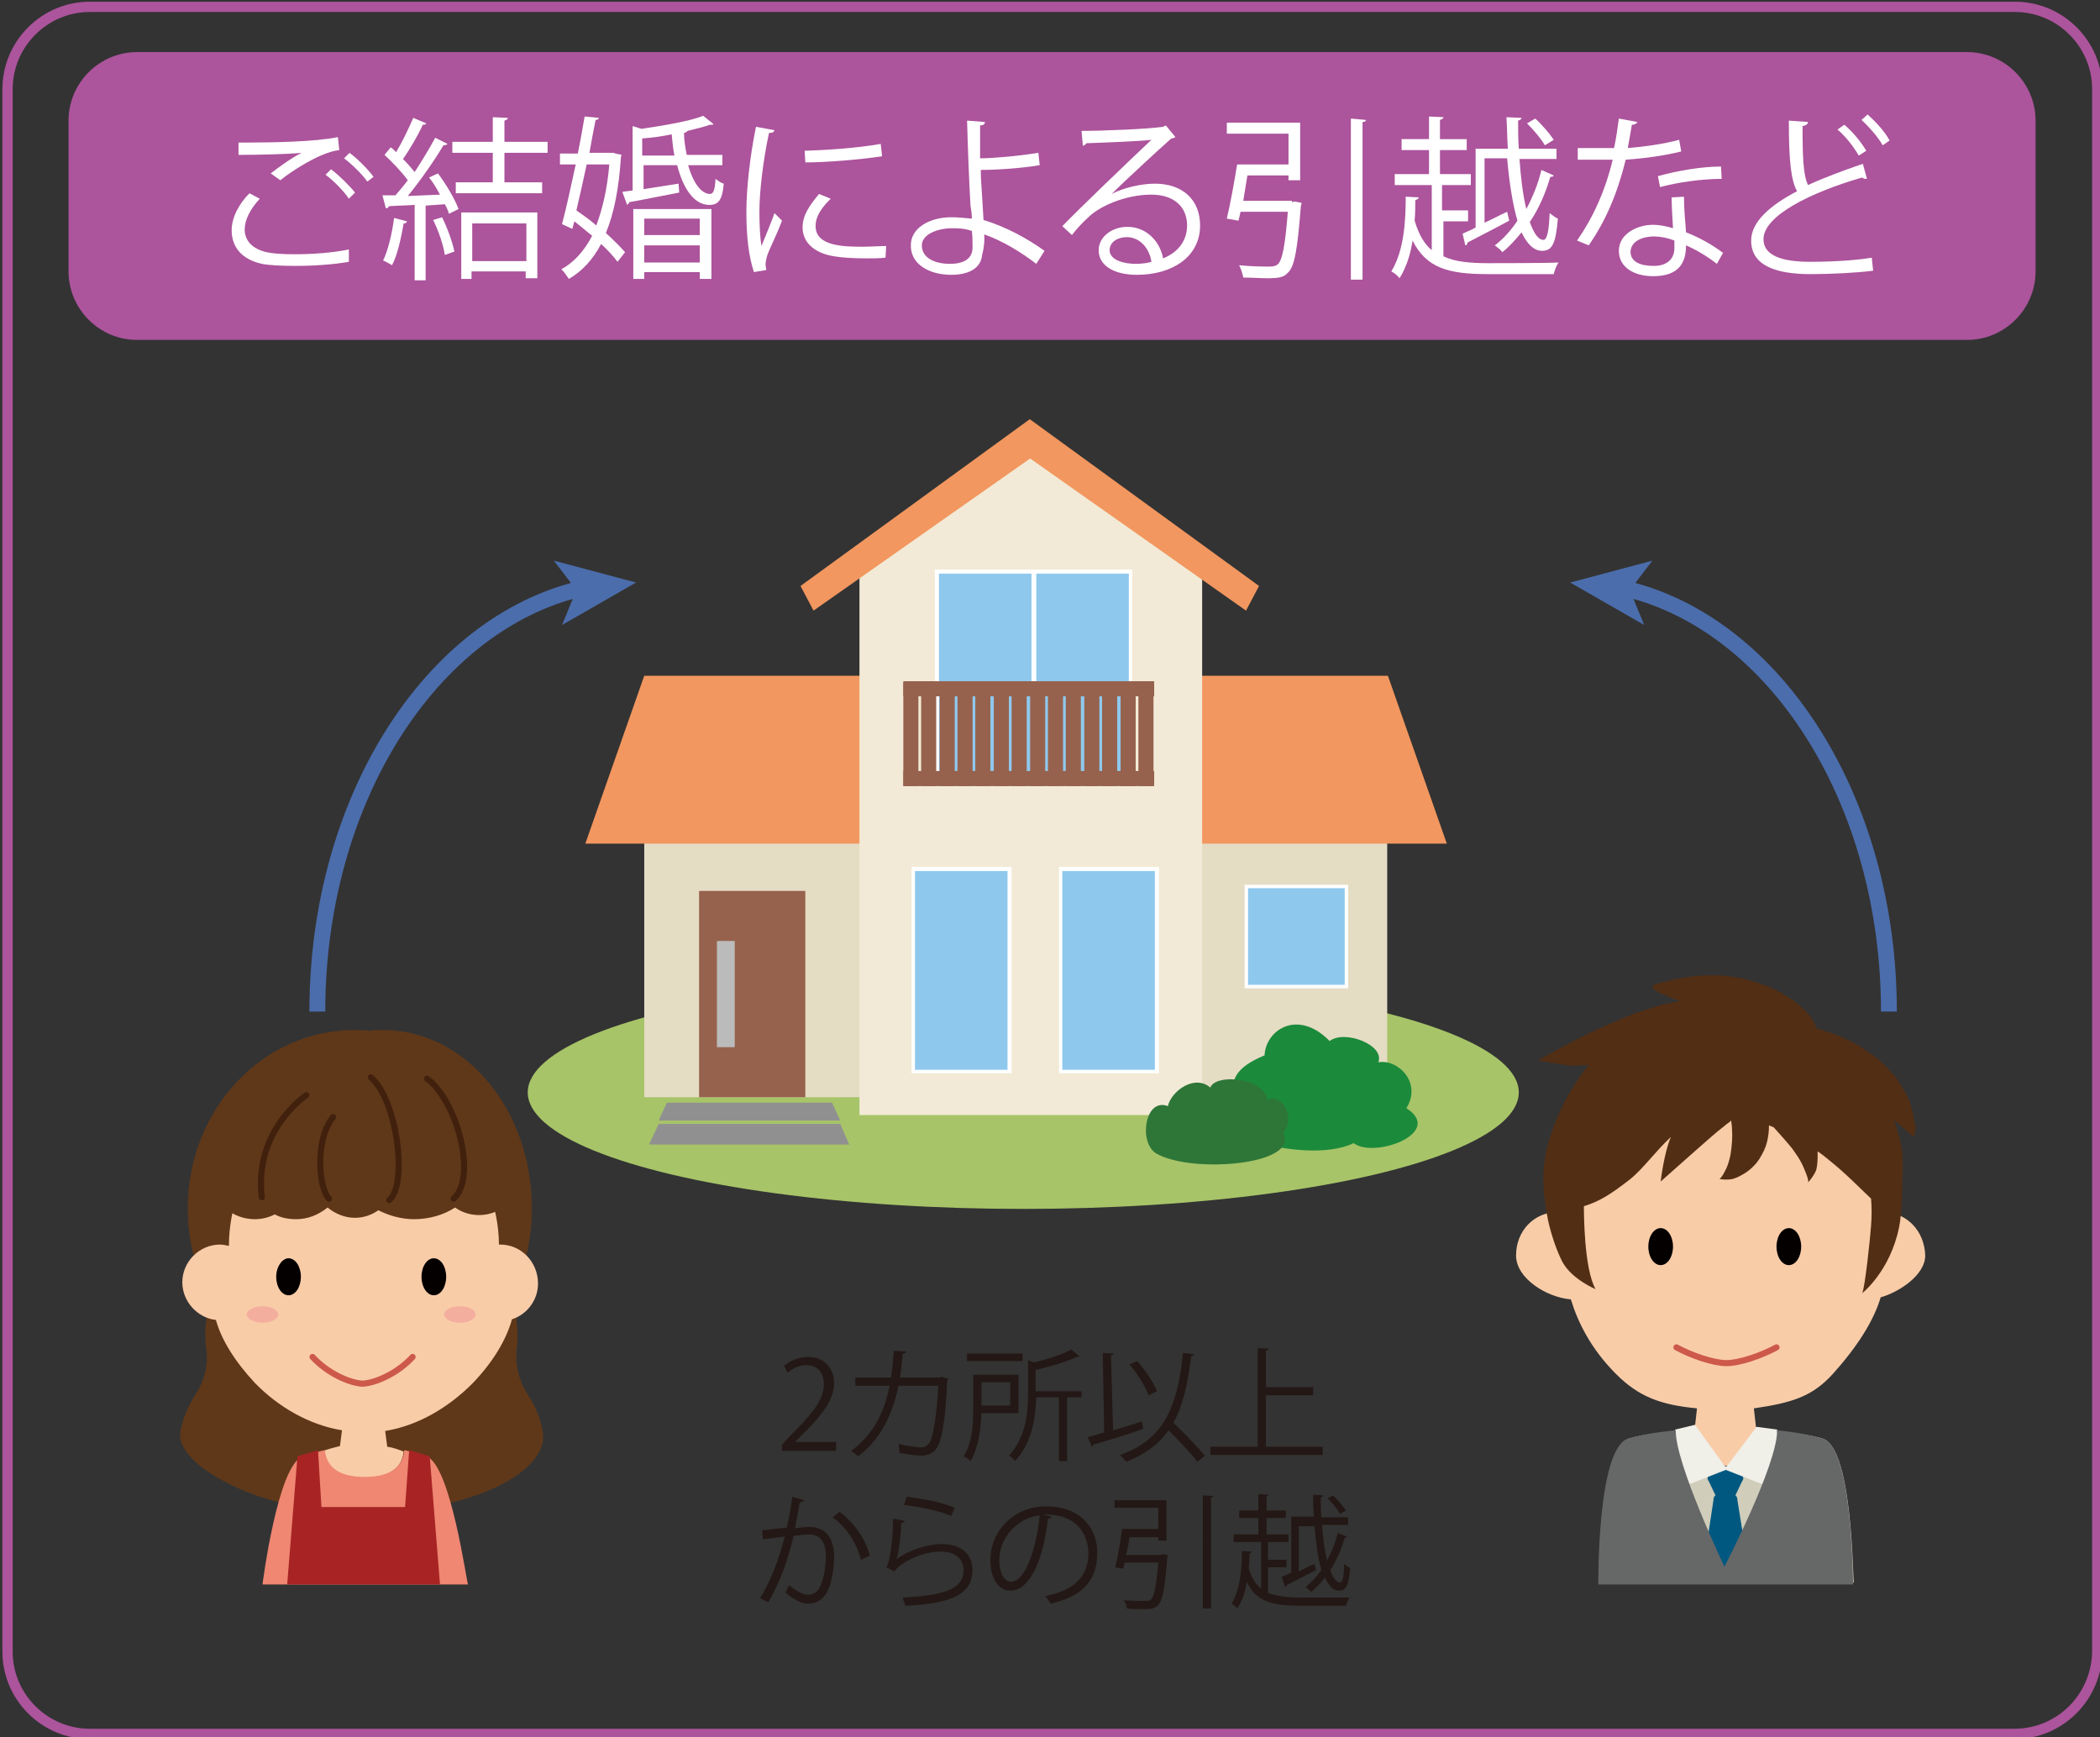 <?xml version="1.0" encoding="utf-8"?>
<!-- Generator: Adobe Illustrator 22.1.0, SVG Export Plug-In . SVG Version: 6.00 Build 0)  -->
<svg version="1.1" id="レイヤー_1" xmlns="http://www.w3.org/2000/svg" xmlns:xlink="http://www.w3.org/1999/xlink" x="0px"
	 y="0px" viewBox="0 0 306.4 253.5" style="enable-background:new 0 0 306.4 253.5;" xml:space="preserve">
<rect x="0" y="0" width="306.4" height="253.5" fill="#333333" stroke="none"/>
<style type="text/css">
	.st0{fill:none;stroke:#AC549C;stroke-width:1.5;stroke-miterlimit:10;}
	.st1{fill:#A7C468;}
	.st2{fill:#E5DCC4;}
	.st3{fill:#F2975F;}
	.st4{fill:#8FC8ED;}
	.st5{fill:#FFFFFF;}
	.st6{fill:#96624D;}
	.st7{fill:#BBBBBB;}
	.st8{fill:#909090;}
	.st9{fill:#F2EAD6;}
	.st10{fill:#1B8A3B;}
	.st11{fill:#2E7638;}
	.st12{fill:#F9CCA8;}
	.st13{fill:#522E14;}
	.st14{fill:#D0CDBB;}
	.st15{fill:#005880;}
	.st16{fill:#F0EFE8;}
	.st17{fill:#666767;}
	.st18{fill:none;stroke:#CD594A;stroke-width:0.891;stroke-linecap:round;stroke-miterlimit:10;}
	.st19{fill:#040000;}
	.st20{fill:#5F3819;}
	.st21{fill:none;stroke:#41210D;stroke-width:0.891;stroke-linecap:round;stroke-miterlimit:10;}
	.st22{fill:#EF8773;}
	.st23{fill:#A82424;}
	.st24{fill:#F4AE9E;}
	.st25{fill:none;stroke:#4B6DAC;stroke-width:2.314;stroke-miterlimit:10;}
	.st26{fill:#4B6DAC;}
	.st27{fill:#AC549C;}
	.st28{fill:#231815;}
</style>
<path class="st0" d="M293.9,253H13.1c-6.6,0-12-5.4-12-12V13c0-6.6,5.4-12,12-12h280.9c6.6,0,12,5.4,12,12v228
	C305.9,247.6,300.6,253,293.9,253z"/>
<g>
	<g id="house">
		<ellipse id="back_1_" class="st1" cx="149.3" cy="159.4" rx="72.3" ry="17"/>
		<g id="parts_84_">
			<g id="parts_47_">
				<rect id="parts_49_" x="94" y="110.6" class="st2" width="108.4" height="49.5"/>
				<g id="parts_48_">
					<polygon class="st3" points="211.1,123.1 85.4,123.1 94,98.6 202.5,98.6 					"/>
				</g>
			</g>
			<g id="parts_46_">
				<rect x="181.8" y="129.4" class="st4" width="14.6" height="14.6"/>
				<path class="st5" d="M196.2,129.6v14.1h-14.1v-14.1H196.2 M196.7,129.1h-15.1v15.1h15.1V129.1L196.7,129.1z"/>
			</g>
			<g id="parts_37_">
				<rect id="parts_45_" x="102" y="130" class="st6" width="15.5" height="30.1"/>
				<rect id="parts_36_" x="104.6" y="137.3" class="st7" width="2.6" height="15.5"/>
			</g>
			<g id="parts_43_">
				<polygon id="parts_35_" class="st8" points="121.4,160.9 97.3,160.9 96.1,163.5 122.6,163.5 				"/>
				<polygon id="parts_33_" class="st8" points="123.9,167 122.6,164 96.1,164 94.7,167 				"/>
			</g>
		</g>
		<g id="parts_3_">
			<g id="parts_44_">
				<polygon id="parts_31_" class="st9" points="175.4,162.7 125.4,162.7 125.4,79.6 150.4,63.3 175.4,79.6 				"/>
				<g id="parts_30_">
					<polygon class="st3" points="183.7,85.5 150.3,61.2 150.3,61.2 150.2,61.2 116.8,85.5 118.7,89.1 150.3,66.9 181.8,89.1 					
						"/>
				</g>
			</g>
			<g id="parts_29_">
				<rect x="154.8" y="126.8" class="st4" width="14.1" height="29.5"/>
				<path class="st5" d="M168.5,127.1v29h-13.5v-29H168.5 M169.1,126.5h-14.6v30.1h14.6V126.5L169.1,126.5z"/>
			</g>
			<g id="parts_28_">
				<rect x="133.3" y="126.8" class="st4" width="14.1" height="29.5"/>
				<path class="st5" d="M147,127.1v29h-13.5v-29H147 M147.6,126.5H133v30.1h14.6V126.5L147.6,126.5z"/>
			</g>
			<g id="parts_7_">
				<g id="parts_27_">
					<rect x="150.9" y="83.4" class="st4" width="14.1" height="29.5"/>
					<path class="st5" d="M164.7,83.7v29h-13.5v-29H164.7 M165.2,83.1h-14.6v30.1h14.6V83.1L165.2,83.1z"/>
				</g>
				<g id="parts_26_">
					<rect x="136.7" y="83.4" class="st4" width="14.1" height="29.5"/>
					<path class="st5" d="M150.5,83.7v29H137v-29H150.5 M151,83.1h-14.6v30.1H151V83.1L151,83.1z"/>
				</g>
			</g>
			<g id="parts_25_">
				<g id="parts_40_">
					<path id="parts_4_" class="st6" d="M168.3,114.7h-2.2V99.6h2.2V114.7z M165.7,114.7h-2.2V99.6h2.2V114.7z M163,114.7h-2.2V99.6
						h2.2V114.7z M160.4,114.7h-2.2V99.6h2.2V114.7z M157.7,114.7h-2.2V99.6h2.2V114.7z M155.1,114.7h-2.2V99.6h2.2V114.7z
						 M152.5,114.7h-2.2V99.6h2.2V114.7z M149.8,114.7h-2.2V99.6h2.2V114.7z M147.2,114.7H145V99.6h2.2V114.7z M144.5,114.7h-2.2
						V99.6h2.2V114.7z M141.9,114.7h-2.2V99.6h2.2V114.7z M139.3,114.7h-2.2V99.6h2.2V114.7z M136.6,114.7h-2.2V99.6h2.2V114.7z
						 M134,114.7h-2.2V99.6h2.2V114.7z"/>
				</g>
				<rect id="parts_39_" x="131.8" y="112.5" class="st6" width="36.6" height="2.2"/>
				<rect id="parts_38_" x="131.8" y="99.4" class="st6" width="36.6" height="2.2"/>
			</g>
		</g>
		<g id="parts_1_">
			<path id="parts_24_" class="st10" d="M205.2,161.7c2.3-3.7-1.2-7.2-4.1-6.7c1-2.5-4.9-4.8-7.1-3.1c-4.6-4.7-9.3-1.7-9.5,2.1
				c-4.2,1.7-5.5,3.9-3.9,6.7c-9.8,3.4,9.5,9.7,16.9,6.1C200.5,169.1,210.8,165.3,205.2,161.7z"/>
			<path id="parts_23_" class="st11" d="M168.7,168.3c-2.6-1.5-1.7-8.2,1.7-6.9c0.5-2.2,3.9-4.7,6.2-2.7c0.7-2.1,8.1-1.5,8.3,1.9
				c1.5-1.4,4.5,2.1,2.3,4.7C189.8,170,173.8,171.3,168.7,168.3z"/>
		</g>
	</g>
	<g id="person_2_">
		<g id="body_70_">
			<path id="body_4_" class="st12" d="M274.4,176.8c-0.1,0-0.2,0-0.3,0c-0.2-13.5-8.5-28.1-22.4-28.5c-13.9,0.4-22.3,15.1-22.4,28.7
				c-0.5-0.1-1.1-0.2-1.7-0.2c-3.9,0-6.4,2.9-6.4,6.4c0,3.3,4.4,6.1,8,6.4c1,3.3,2.9,7.2,6.6,10.9c3.3,3.3,6.5,4.5,11.8,5l-0.3,2.7
				c-1,0.2-1.9,0.4-2.8,0.7c0.5,3.3,7.4,5,7.4,5c0,0,6.5-1.7,7-5c-0.9-0.3-1.8-0.5-2.7-0.7l-0.3-2.7c5.5-0.8,8.5-1.7,11.5-5
				c3.6-4,6-7.8,7-11.2c2.8-0.8,6.5-3.3,6.5-6.1C280.8,179.7,278.3,176.8,274.4,176.8z"/>
			<path id="hair_3_" class="st13" d="M279.2,162.9c-0.2-1.1-0.5-2.1-1-3.1c-0.5-1-1.1-1.9-1.7-2.7c-0.7-0.8-1.4-1.6-2.2-2.3
				c-0.8-0.7-1.7-1.3-2.6-1.9c-0.9-0.6-1.9-1.1-2.8-1.5c-0.5-0.2-1-0.4-1.5-0.6c-0.5-0.2-1-0.3-1.5-0.5c-0.3-0.1-0.5-0.1-0.8-0.2
				c-0.2-0.5-0.4-0.9-0.7-1.4c-0.3-0.5-0.7-0.9-1.1-1.3c-0.8-0.8-1.7-1.5-2.7-2.1c-1.9-1.2-4.1-2-6.3-2.5c-2.2-0.5-4.5-0.6-6.7-0.4
				c-1.1,0.1-2.2,0.3-3.3,0.5l-0.8,0.2c-0.3,0.1-0.5,0.1-0.8,0.2c-0.5,0.1-1.1,0.3-1.6,0.5l0.2,0.6c0.7,0.4,1.3,0.7,1.9,0.9
				c0.6,0.3,1.2,0.5,1.7,0.7c0,0,0.1,0,0.1,0.1c-0.2,0-0.3,0-0.5,0.1c-0.7,0.1-1.3,0.3-2,0.4c-1.3,0.4-2.6,0.8-3.8,1.2
				c-2.5,1-4.9,2-7.3,3.2c-1.2,0.6-2.4,1.2-3.5,1.8c-1.2,0.6-2.3,1.3-3.5,1.9c0,0,4.5,0.9,5.2,0.8c0.4,0,1.3-0.1,2.2-0.1
				c-3.4,4.2-5.4,9-6.2,12.6c-0.6,2.9-0.6,5.9,0.3,10.2c0.4,1.8,1.2,4.3,2.1,6c1.4,2.5,4.8,3.9,4.8,3.9c-1.7-3-1.7-11.2-1.7-12.1
				c2.3-0.7,4-1.8,6.7-3.9c2-1.6,3.8-4.2,6-6.2c-1,2.2-1.5,6.5-1.5,6.5l5.3-4.7c1.5-1.3,2.8-2.5,4-3.4c0.3-0.3,0.7-0.5,1-0.8
				c0,0.4,0.1,0.7,0.1,1.1c0.1,1.3,0,2.6-0.2,3.8c-0.1,0.6-0.3,1.3-0.5,1.8c-0.1,0.3-0.8,1.7-1.1,1.8c0,0.1,1.3,0.2,2,0
				c0.7-0.2,1.3-0.6,1.5-0.7c1-0.6,1.8-1.4,2.3-2.2c0.5-0.8,0.9-1.6,1.1-2.4c0.2-0.8,0.3-1.6,0.3-2.4c0,0,0,0,0-0.1
				c0.2,0.1,0.5,0.2,0.7,0.3c0.9,1,1.8,2,2.7,3.1c0.5,0.7,1,1.4,1.4,2.2c0.2,0.4,1.1,2.4,0.9,2.7c0.1,0,0.9-1,1.2-1.8
				c0.2-0.8,0.2-1.7,0.2-2.1c0-0.2,0-0.4,0-0.6c0.6,0.4,1.1,0.8,1.7,1.3c2.5,2,4.5,4.1,6.1,5.6c0.1,1.3,0.1,2.6,0,3.9
				c-0.1,1.6-0.9,9.2-1.3,9.9c0,0,4.1-3.2,5.4-9.7c0.4-1.9,0.5-6.2,0.5-9.8c0-1.7-0.5-3.7-1.3-5.8c0.4,0.3,0.7,0.6,1.1,0.9
				c0.4,0.4,1.8,1.6,1.8,1.6c0.2-0.5,0.3-1.1,0.3-1.6C279.3,163.9,279.3,163.4,279.2,162.9z"/>
			<g id="body_71_">
				<path id="body_77_" class="st14" d="M265.9,209.9c-3.1-0.9-6.9-1-6.9-1c-0.4,3.4-7,5.1-7,5.1c0,0-7-1.7-7.4-5.1
					c0,0-3.9,0.1-6.9,1c-4.6,1.3-4.4,21-4.4,21h18.6h18.6C270.3,230.9,270.4,211.2,265.9,209.9z"/>
				<path id="body_76_" class="st15" d="M253.5,218.9c0-0.3-0.1-0.6-0.3-0.7l1-2.1c0.2-0.2,0.2-0.6,0-0.8l-2.2-1
					c-0.2-0.2-0.4-0.2-0.5,0l-2.2,1c-0.2,0.2-0.2,0.6,0,0.8l1,2.1c-0.2,0.1-0.3,0.4-0.3,0.7l-1.7,11.2c0,0.4,0.3,0.8,0.6,0.8h5.8
					c0.3,0,0.6-0.3,0.6-0.8L253.5,218.9z"/>
				<polygon id="body_75_" class="st16" points="251.6,214.4 259,217.3 259.3,208.6 256.3,208.2 				"/>
				<polygon id="body_74_" class="st16" points="252,214.4 244.6,217.3 244.4,208.6 247.3,207.9 				"/>
				<path id="body_72_" class="st17" d="M265.9,209.9c-3.1-0.9-6.6-1.2-6.6-1.2c0,5.1-7.7,19.9-7.7,19.9c0,0-7.2-15.1-7.1-19.9
					c0,0-3.8,0.3-6.9,1.2c-4.6,1.3-4.4,21.3-4.4,21.3h18.6h18.6C270.3,231.2,270.4,211.2,265.9,209.9z"/>
			</g>
		</g>
		<g id="face_3_">
			<path id="parts_97_" class="st18" d="M244.6,196.6c2.2,1.2,5.4,2.3,7.3,2.3c1.9,0,5.1-1.1,7.3-2.3"/>
			<path id="parts_90_" class="st19" d="M240.5,181.9c0,1.5,0.8,2.7,1.8,2.7c1,0,1.8-1.2,1.8-2.7c0-1.5-0.8-2.7-1.8-2.7
				C241.3,179.2,240.5,180.4,240.5,181.9z"/>
			<path id="parts_89_" class="st19" d="M262.8,181.9c0,1.5-0.8,2.7-1.8,2.7c-1,0-1.8-1.2-1.8-2.7c0-1.5,0.8-2.7,1.8-2.7
				C262,179.2,262.8,180.4,262.8,181.9z"/>
		</g>
	</g>
	<g id="person_1_">
		<g id="body_66_">
			<path id="hair_84_" class="st20" d="M79.2,209c-0.3-1.9-1-3.7-2.2-5.5c-1.3-2.1-1.9-4.4-1.6-6.7c0.2-1.6,0.1-3.2-0.1-4.8
				c-0.2-0.9-0.4-1.8-0.7-2.6c1.9-3.8,3-8.3,3-13.1c0-14.4-9.7-26-21.7-26c-0.7,0-1.3,0-2,0.1c-0.7-0.1-1.5-0.1-2.2-0.1
				c-13.4,0-24.3,11.6-24.3,26c0,4.8,1.2,9.4,3.4,13.2c-0.2,0.8-0.5,1.7-0.6,2.5c-0.3,1.6-0.3,3.2-0.1,4.8c0.3,2.3-0.2,4.6-1.6,6.7
				c-1.1,1.8-1.9,3.6-2.2,5.5c-0.3,2.2,2.1,4.9,6.5,7.2c5,2.7,12.2,4.5,20.3,4.5c8.5,0,15.4-1.7,20.1-4.1
				C76.1,215.1,79.7,212.4,79.2,209z"/>
			<path id="face_6_" class="st12" d="M73,181.6c-0.1,0-0.2,0-0.2,0c-0.1-11.5-9-21.4-19.7-21.7c-10.8,0.3-19.7,10.3-19.7,21.9
				c-0.4-0.1-0.9-0.2-1.3-0.2c-3,0-5.5,2.5-5.5,5.5c0,2.8,2.2,5.2,4.9,5.5c0.8,2.9,2.8,6.1,5.7,9.2c3.3,3.4,7.8,6.1,12.7,6.9
				l-0.3,2.3c-0.8,0.2-1.6,0.4-2.4,0.7c0,0,0.1,0,0.1,0c0.3,3,2.8,3.9,5.8,3.9c0,0,0,0,0,0c0,0,0,0,0,0c3,0,5.5-0.9,5.8-3.8
				c-0.8-0.3-1.6-0.6-2.4-0.7l-0.3-2.3c4.9-0.8,9.3-3.5,12.7-6.9c3.1-3.2,5-6.5,5.8-9.4c2.2-0.7,3.8-2.8,3.8-5.2
				C78.5,184.1,76,181.6,73,181.6z"/>
			<path id="hair_4_" class="st20" d="M71.2,165.1c-1.1-4.8-5.6-8.4-10.9-8.4c-2.6,0-5.1,0.9-7,2.3c-0.5-0.2-1.1-0.3-1.7-0.3
				c-1,0-1.9,0.2-2.8,0.7c-1.5-1.7-3.5-2.8-5.7-2.8c-4.7,0-8.5,4.8-8.5,10.7c0,0.2,0,0.4,0,0.5c-2,0.9-3.3,2.7-3.3,4.8
				c0,3,2.6,5.3,5.9,5.3c1.1,0,2.1-0.3,2.9-0.7c0.9,0.5,2,0.7,3.1,0.7c1.7,0,3.2-0.6,4.6-1.7c1.1,0.9,2.5,1.5,4,1.5
				c1.2,0,2.4-0.4,3.4-1.1c1.6,0.8,3.4,1.3,5.2,1.3c2.2,0,4.3-0.6,6-1.7c1,0.7,2.2,1.1,3.5,1.1c3.4,0,6.2-2.8,6.2-6.2
				C76.1,168.2,74,165.7,71.2,165.1z"/>
			<g id="hair_24_">
				<path id="hair_23_" class="st21" d="M62.3,157.4c4.3,3.1,7.4,14.3,3.9,17.5"/>
				<path id="hair_22_" class="st21" d="M48.6,163c-2.7,3.3-2.1,10.4-0.6,11.9"/>
				<path id="hair_21_" class="st21" d="M54.1,157.2c3.9,3.3,5.4,15.7,2.7,17.9"/>
				<path id="hair_1_" class="st21" d="M44.7,159.8c0,0-7.7,5.1-6.5,14.9"/>
			</g>
			<g id="body_67_">
				<path id="body_69_" class="st22" d="M62.2,212.5c-2.5-0.8-3.2-0.9-3.2-0.9c-0.3,3-2.8,3.9-5.8,3.9c0,0,0,0,0,0c0,0,0,0,0,0
					c-3,0-5.5-0.9-5.8-3.9c0,0-0.7,0.1-3.2,0.9c-3.7,1.2-5.9,18.7-5.9,18.7h15h15C68.1,231.2,65.8,213.7,62.2,212.5z"/>
				<polygon id="body_68_" class="st23" points="59.7,211.6 59.1,219.9 46.9,219.9 46.4,211.6 43.4,212.5 41.9,231.2 64.2,231.2 
					62.7,212.5 				"/>
			</g>
		</g>
		<g id="face_5_">
			<path id="parts_20_" class="st18" d="M45.6,198c2.2,2.4,5.4,3.8,7.3,3.9c1.9-0.1,5.1-1.5,7.3-3.9"/>
			<ellipse id="parts_19_" class="st24" cx="38.3" cy="191.8" rx="2.3" ry="1.2"/>
			<ellipse id="parts_18_" class="st24" cx="67.1" cy="191.8" rx="2.3" ry="1.2"/>
			<path id="parts_17_" class="st19" d="M40.3,186.3c0,1.5,0.8,2.7,1.8,2.7c1,0,1.8-1.2,1.8-2.7s-0.8-2.7-1.8-2.7
				C41.2,183.6,40.3,184.8,40.3,186.3z"/>
			<path id="parts_16_" class="st19" d="M65.1,186.3c0,1.5-0.8,2.7-1.8,2.7s-1.8-1.2-1.8-2.7s0.8-2.7,1.8-2.7S65.1,184.8,65.1,186.3
				z"/>
		</g>
	</g>
	<g>
		<g>
			<path class="st25" d="M237.2,85.9c21.8,5.2,38.4,30.8,38.4,61.7"/>
			<g>
				<polygon class="st26" points="229.1,85 239.9,91.2 237.8,86.1 241.1,81.8 				"/>
			</g>
		</g>
	</g>
	<g>
		<g>
			<path class="st25" d="M84.7,85.9c-21.8,5.2-38.4,30.8-38.4,61.7"/>
			<g>
				<polygon class="st26" points="92.8,85 80.8,81.8 84.1,86.1 82,91.2 				"/>
			</g>
		</g>
	</g>
</g>
<path class="st27" d="M287,49.6H20c-5.5,0-10-4.5-10-10v-22c0-5.5,4.5-10,10-10h267c5.5,0,10,4.5,10,10v22
	C297,45.1,292.5,49.6,287,49.6z"/>
<g>
	<path class="st5" d="M50.9,38.2c-2.2,0.4-5.2,0.6-7.8,0.6c-2.1,0-3.9-0.1-4.9-0.3c-3.1-0.7-4.4-2.6-4.4-4.9c0-1.9,1.1-3.9,2.6-5.4
		l1.5,0.8c-1.4,1.5-2.2,3.1-2.2,4.5c0,1.5,1,2.8,3.2,3.3c0.9,0.2,2.3,0.3,4.1,0.3c2.5,0,5.5-0.2,7.9-0.7L50.9,38.2z M39.5,25.3
		c1.3-1,3.1-2.3,4.5-3v0c-1.9,0.2-6.4,0.3-9.2,0.3c0-0.5,0-1.3,0-1.8h1.4c3.3,0,9.9-0.1,13.1-0.8l0.2,1.9c-0.8,0.1-1.5,0.3-2.7,0.8
		c-1.4,0.6-3.9,2-5.9,3.6L39.5,25.3z M50.9,29c-0.7-1.1-2.3-2.7-3.4-3.5l0.8-0.8c1.2,0.9,2.7,2.4,3.5,3.4L50.9,29z M53.6,26.5
		c-0.7-1-2.2-2.5-3.4-3.4l0.8-0.8c1.2,0.9,2.7,2.4,3.5,3.5L53.6,26.5z"/>
	<path class="st5" d="M64.2,28.4c-0.5-0.9-1-1.8-1.6-2.5l1.3-0.6c1.2,1.6,2.5,3.8,3,5.2l-1.4,0.7c-0.1-0.4-0.3-0.9-0.6-1.4l-2.8,0.2
		v10.9h-1.6V29.9c-1.5,0.1-2.8,0.1-3.8,0.2c0,0.2-0.2,0.3-0.4,0.3l-0.5-1.9h1.9c0.6-0.7,1.2-1.4,1.8-2.2c-0.8-1.1-2.2-2.6-3.4-3.7
		l0.9-1.1c0.3,0.2,0.5,0.4,0.8,0.7c0.9-1.5,1.9-3.6,2.5-5l1.9,0.8c-0.1,0.2-0.3,0.2-0.5,0.2c-0.7,1.5-1.9,3.6-2.9,5
		c0.7,0.7,1.2,1.3,1.7,1.9c1.1-1.7,2.2-3.5,3-5l1.8,0.9c-0.1,0.1-0.3,0.2-0.6,0.2c-1.3,2.2-3.4,5.2-5.2,7.4L64.2,28.4z M59.4,32.3
		c-0.1,0.2-0.2,0.3-0.5,0.3c-0.4,2.2-0.9,4.6-1.7,6.1c-0.3-0.2-0.9-0.5-1.3-0.7c0.7-1.4,1.3-3.9,1.6-6.2L59.4,32.3z M64.9,37.2
		c-0.2-1.4-0.9-3.5-1.7-5.1l1.3-0.4c0.8,1.6,1.5,3.6,1.8,5L64.9,37.2z M79.9,22.3h-6.3v4.3h5.5v1.6H66.5v-1.6h5.4v-4.3H66v-1.6h5.9
		v-3.6l2.2,0.1c0,0.2-0.2,0.3-0.5,0.4v3.1h6.3V22.3z M67.3,40.7V31h11.1v9.6h-1.7v-1h-7.9v1.1H67.3z M76.8,32.6h-7.9v5.5h7.9V32.6z"
		/>
	<path class="st5" d="M89.8,22.4l0.9,0.2c0,0.1-0.1,0.2-0.1,0.3c-0.3,4.6-1,8.2-2.2,11.1c1.1,1,2.1,2,2.8,2.8l-1.1,1.4
		c-0.6-0.8-1.4-1.7-2.4-2.6c-1.2,2.3-2.8,4-4.7,5.1c-0.3-0.4-0.7-1.1-1.1-1.4c1.8-1,3.3-2.6,4.5-4.9c-0.9-0.7-1.8-1.5-2.6-2.1
		l-0.3,1.1L82,32.7c0.6-2.2,1.3-5.5,2-8.7h-2.3v-1.6h2.6c0.4-1.9,0.7-3.7,1-5.4l2.1,0.2c-0.1,0.2-0.2,0.3-0.5,0.3
		c-0.3,1.5-0.6,3.1-0.9,4.8h3.5L89.8,22.4z M85.6,24c-0.5,2.3-1,4.6-1.5,6.7c1,0.7,2,1.4,2.9,2.2c0.9-2.4,1.6-5.3,1.9-8.9H85.6z
		 M105.3,24.1h-4.9c0.7,2.5,1.9,4.2,3.2,4.2c0.5,0,0.7-0.6,0.8-2.2c0.4,0.3,0.8,0.6,1.2,0.7c-0.2,2.4-0.8,3.1-2.1,3.1
		c-2.2,0-3.8-2.3-4.7-5.8h-4.9v3.5l5.1-0.8l0.1,1.3c-2.7,0.5-5.5,1.1-7.3,1.4c0,0.2-0.2,0.3-0.3,0.4l-0.7-1.9
		c0.5-0.1,0.9-0.1,1.5-0.2v-9.4l1.3,0.4c3.3-0.5,7-1.1,9-1.9l1.5,1.2c-0.1,0.1-0.1,0.1-0.2,0.1c-0.1,0-0.2,0-0.3,0
		c-0.9,0.3-2,0.6-3.3,0.9c-0.1,0.2-0.2,0.2-0.5,0.3c0,1.1,0.2,2.2,0.4,3.2h5.2V24.1z M92.4,40.8V30.5h11.4v10.2h-1.7v-1H94v1H92.4z
		 M93.8,22.7h4.6c-0.2-1-0.3-2-0.4-3.1c-1.4,0.3-2.9,0.5-4.3,0.6V22.7z M102.1,31.9H94v2.4h8.1V31.9z M94,38.3h8.1v-2.5H94V38.3z"/>
	<path class="st5" d="M113,19c-0.1,0.3-0.3,0.4-0.8,0.4c-0.9,4.2-1.4,8.7-1.4,11.5c0,1.9,0.1,3.8,0.3,5c0.5-1.2,1.6-3.9,1.9-4.8
		l1.1,1.1c-1,2.6-1.8,4-2.2,5.2c-0.1,0.4-0.2,0.8-0.2,1.2c0,0.3,0.1,0.5,0.1,0.8l-1.8,0.3c-0.8-2.4-1.1-5.4-1.1-8.8
		c0-3.3,0.5-8,1.4-12.4L113,19z M129.2,37.6c-0.9,0.1-1.9,0.1-2.8,0.1c-1.8,0-3.5-0.1-4.7-0.3c-3.1-0.5-4.6-2.2-4.6-4.2
		c0-1.8,1-3.2,2.4-4.9l1.7,0.7c-1.3,1.3-2.2,2.5-2.2,4c0,3,4.3,3,7,3c1.1,0,2.2-0.1,3.3-0.1L129.2,37.6z M117.4,22
		c3.3-0.1,7.7-0.4,11.1-1l0.2,1.8c-3.2,0.5-8.3,0.9-11.2,0.9L117.4,22z"/>
	<path class="st5" d="M151.2,38.5c-2.2-1.7-5-3.4-7.6-4.3c0.1,1-0.1,2.3-0.3,3c-0.2,2.1-2.2,2.9-4.5,2.9c-3.3,0-5.9-1.6-5.9-4.2
		c-0.1-2.6,2.7-4.2,5.9-4.2c0.9,0,2,0.1,3,0.2c0-0.7-0.1-1.3-0.2-1.9c-0.2-3.3-0.4-8.7-0.5-12.4l2.6,0.2c0,0.3-0.2,0.5-0.7,0.5
		c0,0.7,0,4.1,0,4.8c1.7,0,5.4-0.3,8.5-0.8l0.2,1.8c-2.9,0.5-6.7,0.7-8.6,0.7c0,1.5,0.1,2,0.4,7.3c3.3,1,6.4,2.7,8.9,4.5L151.2,38.5
		z M138.7,33.3c-2.4,0.1-4.2,1.1-4.2,2.5c0,1.9,2,2.7,4.1,2.7c1.8,0,3.3-0.6,3.3-2.4c0-0.6,0-1.6-0.1-2.4
		C140.7,33.3,139.6,33.3,138.7,33.3z"/>
	<path class="st5" d="M162.2,28.3c1.7-0.9,4.3-1.5,6.3-1.5c4.1,0,6.6,2.4,6.6,6.1c0,4.6-4.1,7.2-9.2,7.2c-3.3,0-5.6-1.3-5.6-3.6
		c0-1.9,1.9-3.4,4.2-3.4c2.9,0,4.8,2.3,5.2,4.6c2-0.8,3.5-2.4,3.5-4.8c0-2.8-2-4.5-5.2-4.5c-3.8,0-7.6,1.7-9.2,3.3
		c-0.8,0.7-1.8,1.8-2.4,2.6L155,33c2.3-2.4,9.6-9.4,13-12.6c-1.5,0.2-6.6,0.4-9.5,0.5c-0.1,0.2-0.3,0.3-0.5,0.4l-0.2-2.2
		c3.4,0,10-0.3,11.9-0.6l0.4-0.2l1.4,1.7c-0.1,0.1-0.4,0.2-0.6,0.2C169.1,21.8,164.2,26.3,162.2,28.3L162.2,28.3z M165.7,38.5
		c0.8,0,1.7-0.1,2.3-0.3c-0.3-2-1.7-3.6-3.6-3.6c-1.3,0-2.5,0.7-2.5,1.9C161.9,38,164.1,38.5,165.7,38.5z"/>
	<path class="st5" d="M188.5,29.5l0.4-0.1l1,0.2c0,0.2-0.1,0.4-0.1,0.5c-0.5,6.3-0.9,8.8-1.9,9.7c-0.6,0.7-1.4,0.8-3.1,0.8
		c-0.9,0-2.1-0.1-3.4-0.1c-0.1-0.5-0.3-1.2-0.6-1.8c1.9,0.2,3.8,0.2,4.4,0.2c0.6,0,0.9-0.1,1.2-0.3c0.7-0.6,1.1-2.7,1.5-7.7h-6.9
		c-0.1,0.5-0.2,0.9-0.3,1.3l-1.7-0.3c0.5-2.1,1.1-5.4,1.5-7.9h7.5v-4.5h-9v-1.6h10.7v8.4H188v-0.7h-6c-0.2,1.2-0.4,2.5-0.6,3.7
		H188.5z M197.1,17.3l2.2,0.2c0,0.2-0.2,0.3-0.5,0.3v23h-1.7V17.3z"/>
	<path class="st5" d="M210.6,32.2v5.2c1.7,0.8,3.8,1,6.5,1c1.1,0,8.9,0,10.3-0.1c-0.3,0.4-0.6,1.2-0.7,1.7h-9.6c-5.8,0-9-0.9-11-4.9
		c-0.3,2-0.9,3.9-1.9,5.5c-0.3-0.4-0.8-0.8-1.2-1c1.9-3.1,2.1-7.5,2.1-10.9l1.9,0.1c0,0.2-0.2,0.3-0.5,0.4c0,0.9,0,1.9-0.1,3
		c0.6,2,1.4,3.4,2.5,4.3v-9.5h-5.4v-1.6h5v-3.5h-4v-1.6h4v-3.3l2.1,0.1c0,0.2-0.2,0.3-0.5,0.4v2.8h3.9v1.6h-3.9v3.5h4.5v1.6h-4.2
		v3.7h3.8v1.6H210.6z M213.4,34.1c0.6-0.3,1.2-0.5,1.9-0.9V21.7h4.7c-0.1-1.5-0.1-3-0.2-4.6l2.2,0.1c0,0.2-0.2,0.3-0.5,0.4
		c0,1.4,0,2.8,0.1,4.1h5.5v1.5h-5.4c0.2,2.8,0.5,5.3,1,7.3c0.9-1.7,1.7-3.6,2.2-5.7l1.8,0.8c-0.1,0.2-0.2,0.2-0.5,0.2
		c-0.7,2.4-1.7,4.7-3,6.6c0.6,1.6,1.2,2.6,2,2.6c0.5,0,0.8-1.2,0.9-3.9c0.4,0.3,0.9,0.7,1.2,0.8c-0.3,3.6-0.8,4.7-2.3,4.7
		c-1.2,0-2.2-1-3-2.7c-0.9,1.1-1.8,2.1-2.8,2.9c-0.2-0.3-0.7-0.7-1.1-1c1.2-0.9,2.3-2.1,3.3-3.6c-0.7-2.4-1.2-5.6-1.5-9.1h-3.3v9.4
		c1.1-0.5,2.2-1.1,3.3-1.6l0.3,1.3c-2.2,1.2-4.6,2.4-6.1,3.2c0,0.2-0.1,0.4-0.3,0.4L213.4,34.1z M224,17.3c1,0.9,2.1,2.2,2.7,3.1
		l-1.3,0.8c-0.5-0.9-1.6-2.2-2.6-3.2L224,17.3z"/>
	<path class="st5" d="M238.9,17.8c-0.1,0.2-0.3,0.4-0.8,0.4c-0.2,1.1-0.4,2.4-0.6,3.4c2.5-0.2,5.3-0.6,7.5-1.2l0.3,1.7
		c-2.4,0.6-5.2,1-8.1,1.2c-1.2,4.9-2.9,8.9-5.4,12.5l-1.7-0.7c2.3-3.3,4.1-7.2,5.2-11.8h-5.1v-1.7h3c0.8,0,1.6,0,2.3,0
		c0.3-1.4,0.5-2.8,0.7-4.3L238.9,17.8z M245.7,28.7c0,2.1,0.2,3.5,0.3,5.2c1.6,0.6,3.7,1.7,5.4,3l-0.9,1.6c-1.4-1.1-3.1-2.1-4.5-2.7
		c0,2.5-1,4.5-4.8,4.5c-2.8,0-5-1.3-5-3.7c0-2.5,2.7-3.8,5-3.8c0.9,0,1.9,0.2,2.9,0.5c-0.1-1.6-0.2-3.3-0.2-4.5L245.7,28.7z
		 M244.3,35.1c-1-0.4-2.1-0.6-3-0.6c-1.5,0-3.3,0.6-3.4,2.2c0,1.5,1.4,2.1,3.4,2.1c1.8,0,3-0.9,3-2.6
		C244.3,35.8,244.3,35.4,244.3,35.1z M251.2,26.1c-2.9,0-6.4,0.5-9,1.2l-0.3-1.6c2.9-0.8,6.4-1.4,9.2-1.4L251.2,26.1z"/>
	<path class="st5" d="M272.4,26.1c-0.1,0-0.1,0-0.2,0c-0.2,0-0.4-0.1-0.5-0.2c-7.6,2.2-14.4,5.6-14.4,9c0,2.4,2.7,3.3,6.8,3.3
		c4.1,0,7.2-0.3,9-0.6l0.2,1.9c-2.3,0.3-6.1,0.5-9.1,0.5c-5,0-8.7-1.2-8.7-4.9c0-2.7,2.7-5.1,6.7-7.2c-0.9-1.6-1.2-4.5-1.2-10.3
		l2.8,0.2c0,0.3-0.3,0.5-0.8,0.6c0,4.5,0.1,7.2,0.8,8.6c2.4-1.1,5.1-2.1,8-3.1L272.4,26.1z M269.1,18.2c1.3,1.1,2.5,2.6,3.2,3.8
		l-1.1,0.7c-0.7-1.2-1.8-2.7-3.1-3.8L269.1,18.2z M272.5,16.7c1.3,1.2,2.5,2.5,3.2,3.8l-1,0.7c-0.7-1.2-1.9-2.6-3.1-3.7L272.5,16.7z
		"/>
</g>
<g>
	<path class="st28" d="M122.1,211.7h-8v-0.9l1.3-1.4c3.2-3.2,4.8-5.2,4.8-7.4c0-1.4-0.6-2.8-2.6-2.8c-1.1,0-2.1,0.6-2.7,1.1l-0.5-1
		c0.8-0.7,2.1-1.3,3.5-1.3c2.7,0,3.8,2,3.8,3.8c0,2.5-1.8,4.7-4.6,7.5l-1.1,1.1v0h6V211.7z"/>
	<path class="st28" d="M138.4,201.2c0,0.1-0.1,0.2-0.2,0.2c-0.2,5.2-0.7,8.4-1.4,9.7c-0.7,1.2-1.8,1.3-2.4,1.3c-0.7,0-2-0.2-3.2-0.4
		c0-0.4,0-0.9-0.1-1.3c1.4,0.3,2.7,0.5,3.2,0.5c0.6,0,1-0.2,1.4-0.8c0.5-1.1,1-4.1,1.2-8.2h-5.8c-0.9,4.3-2.7,7.9-5.9,10.3
		c-0.2-0.2-0.7-0.6-1-0.8c3.1-2.3,4.8-5.4,5.6-9.5h-5V201h5.2c0.2-1.3,0.3-2.4,0.4-3.9l1.8,0.1c0,0.2-0.2,0.3-0.5,0.3
		c-0.1,1.3-0.2,2.3-0.4,3.5h5.8l0.3-0.1L138.4,201.2z"/>
	<path class="st28" d="M148.6,206.2h-5.4c-0.1,2.2-0.4,5-1.6,7c-0.2-0.2-0.7-0.6-1-0.7c1.3-2,1.4-4.8,1.4-6.9v-5h6.6V206.2z
		 M149.2,197.5v1.1h-8.1v-1.1H149.2z M147.4,201.7h-4.2v3.4h4.2V201.7z M157.8,202.7v1.2h-2.1v9.3h-1.2v-9.3h-3.3
		c-0.1,2.9-0.6,6.6-3.1,9.3c-0.2-0.3-0.6-0.7-0.9-0.8c2.5-2.7,2.8-6.3,2.8-9.1v-4.8l0.9,0.3c2-0.5,4.2-1.2,5.4-1.9l1.2,1
		c-0.1,0.1-0.2,0.1-0.4,0.1c-1.5,0.7-3.8,1.4-6,1.9v3.1H157.8z"/>
	<path class="st28" d="M162.4,208.7c1.3-0.4,2.8-0.8,4.2-1.3l0.2,1.1c-2.6,0.9-5.5,1.8-7.3,2.3c0,0.1-0.1,0.3-0.2,0.3l-0.6-1.4
		c0.7-0.2,1.5-0.4,2.4-0.7l-0.2-11.6c0.9,0.1,1.3,0.1,1.6,0.1c0,0.1-0.1,0.2-0.4,0.3L162.4,208.7z M174.2,197.6
		c0,0.2-0.2,0.2-0.4,0.3c-0.5,4-1.2,7.2-2.6,9.7c1.6,1.5,3.5,3.5,4.6,4.8l-1.1,0.9c-0.9-1.2-2.6-3-4.2-4.6c-1.4,2-3.4,3.5-6.2,4.6
		c-0.2-0.3-0.6-0.7-0.9-1c6.3-2.2,8.4-6.8,9.2-14.9L174.2,197.6z M165.9,198.6c1.2,1.3,2.4,3.1,2.9,4.4l-1.2,0.6
		c-0.5-1.3-1.6-3.1-2.8-4.5L165.9,198.6z"/>
	<path class="st28" d="M184.8,211.1h8.2v1.2h-16.4v-1.2h6.9v-14.4l1.6,0.1c0,0.1-0.1,0.2-0.4,0.3v5.3h6.9v1.2h-6.9V211.1z"/>
	<path class="st28" d="M117.3,218.9c0,0.2-0.3,0.3-0.6,0.3c-0.2,1-0.5,2.8-0.7,3.8c0.8-0.1,1.5-0.2,2-0.2c2.7,0,3.7,1.8,3.7,4.5
		c0,1.4-0.3,3-0.6,4c-0.6,1.8-1.7,2.7-3.2,2.7c-0.7,0-1.7-0.3-3.3-1.6c0.2-0.3,0.3-0.7,0.5-1.1c1.4,1.1,2.2,1.4,2.8,1.4
		c1,0,1.6-0.6,2-1.8c0.4-1.1,0.6-2.8,0.6-3.7c0-2.1-0.7-3.3-2.5-3.3c-0.5,0-1.3,0.1-2.2,0.2c-0.9,3.7-2,6.8-3.7,9.7l-1.2-0.6
		c1.7-2.8,2.7-5.6,3.6-9c-0.9,0.1-2.2,0.3-3.2,0.4l-0.1-1.3c0.9-0.1,2.4-0.3,3.6-0.4c0.3-1.3,0.6-2.9,0.8-4.5L117.3,218.9z
		 M125.6,227.6c-0.6-2.6-2.3-4.9-4.1-6.2l1-0.8c1.9,1.4,3.8,3.8,4.4,6.4L125.6,227.6z"/>
	<path class="st28" d="M132,221.9c-0.1,0.2-0.2,0.3-0.5,0.3c-0.1,2.7-0.5,4.9-0.7,5.3h0c1.8-1.3,4.5-2.2,6.6-2.2
		c2.8,0,4.5,1.4,4.5,3.9c-0.1,3.3-2.8,4.8-9.8,5.1c-0.1-0.3-0.3-0.8-0.4-1.2c6.3-0.3,8.8-1.3,8.9-3.9c0-1.7-1.2-2.8-3.3-2.8
		c-3.3,0-6.3,2-6.8,2.9l-1.2-0.6c0.4-0.3,1-3.6,1-7.1L132,221.9z M132.3,218.4c2.4,0.3,5.2,0.8,7,1.6l-0.5,1.2
		c-1.9-0.8-4.5-1.3-6.9-1.6L132.3,218.4z"/>
	<path class="st28" d="M153.4,221.3c-0.1,0.2-0.2,0.3-0.5,0.3c-0.6,5.6-2.5,10.5-5.5,10.5c-1.5,0-2.9-1.5-2.9-4.4
		c0-4.3,3.4-7.9,8.1-7.9c5.2,0,7.5,3.3,7.5,6.8c0,4.3-2.5,6.4-6.8,7.4c-0.2-0.3-0.5-0.8-0.8-1.1c4.1-0.8,6.3-2.8,6.3-6.2
		c0-3-1.9-5.7-6.1-5.7c-0.2,0-0.4,0-0.5,0L153.4,221.3z M151.7,221.1c-3.6,0.5-5.9,3.5-5.9,6.6c0,1.9,0.8,3.1,1.7,3.1
		C149.6,230.8,151.2,226,151.7,221.1z"/>
	<path class="st28" d="M169.4,226.8l0.3,0l0.7,0.1c0,0.1,0,0.3-0.1,0.4c-0.3,4.5-0.7,6.2-1.3,6.9c-0.5,0.5-1,0.6-2.2,0.6
		c-0.6,0-1.5,0-2.4-0.1c0-0.4-0.2-0.9-0.5-1.2c1.4,0.1,2.7,0.1,3.1,0.1s0.7,0,0.9-0.2c0.5-0.4,0.8-1.9,1.1-5.4h-4.9
		c-0.1,0.3-0.1,0.6-0.2,0.9l-1.2-0.2c0.4-1.5,0.8-3.8,1-5.6h5.3V220h-6.4v-1.1h7.6v5.9H169v-0.5h-4.2c-0.1,0.9-0.3,1.8-0.5,2.6
		H169.4z M175.5,218.2l1.6,0.1c0,0.1-0.1,0.2-0.4,0.2v16.2h-1.2V218.2z"/>
	<path class="st28" d="M185,228.7v3.7c1.2,0.5,2.7,0.7,4.6,0.7c0.8,0,6.3,0,7.3,0c-0.2,0.3-0.4,0.8-0.5,1.2h-6.8
		c-4.1,0-6.4-0.7-7.7-3.5c-0.2,1.4-0.6,2.8-1.4,3.9c-0.2-0.3-0.6-0.6-0.8-0.7c1.3-2.2,1.5-5.3,1.5-7.7l1.4,0.1
		c0,0.1-0.1,0.2-0.3,0.3c0,0.6,0,1.4-0.1,2.1c0.4,1.4,1,2.4,1.8,3V225H180v-1.1h3.6v-2.4h-2.8v-1.1h2.8V218l1.5,0.1
		c0,0.1-0.1,0.2-0.3,0.3v2h2.8v1.1h-2.8v2.4h3.2v1.1H185v2.6h2.7v1.1H185z M187,230.1c0.4-0.2,0.9-0.4,1.4-0.6v-8.2h3.3
		c-0.1-1-0.1-2.1-0.1-3.2l1.5,0.1c0,0.1-0.1,0.2-0.4,0.3c0,1,0,1.9,0.1,2.9h3.9v1.1h-3.8c0.1,1.9,0.4,3.7,0.7,5.2
		c0.7-1.2,1.2-2.6,1.6-4l1.3,0.5c0,0.1-0.1,0.2-0.3,0.2c-0.5,1.7-1.2,3.3-2.1,4.7c0.4,1.2,0.9,1.8,1.4,1.8c0.4,0,0.6-0.8,0.6-2.7
		c0.3,0.2,0.6,0.5,0.9,0.6c-0.2,2.5-0.6,3.3-1.6,3.3c-0.9,0-1.5-0.7-2.1-1.9c-0.6,0.8-1.3,1.5-2,2.1c-0.2-0.2-0.5-0.5-0.8-0.7
		c0.8-0.7,1.6-1.5,2.3-2.5c-0.5-1.7-0.8-4-1-6.4h-2.3v6.6c0.8-0.4,1.5-0.8,2.3-1.1l0.2,0.9c-1.6,0.8-3.2,1.7-4.3,2.2
		c0,0.1-0.1,0.3-0.2,0.3L187,230.1z M194.5,218.2c0.7,0.7,1.5,1.6,1.9,2.2l-0.9,0.5c-0.3-0.6-1.1-1.6-1.8-2.3L194.5,218.2z"/>
</g>
</svg>
